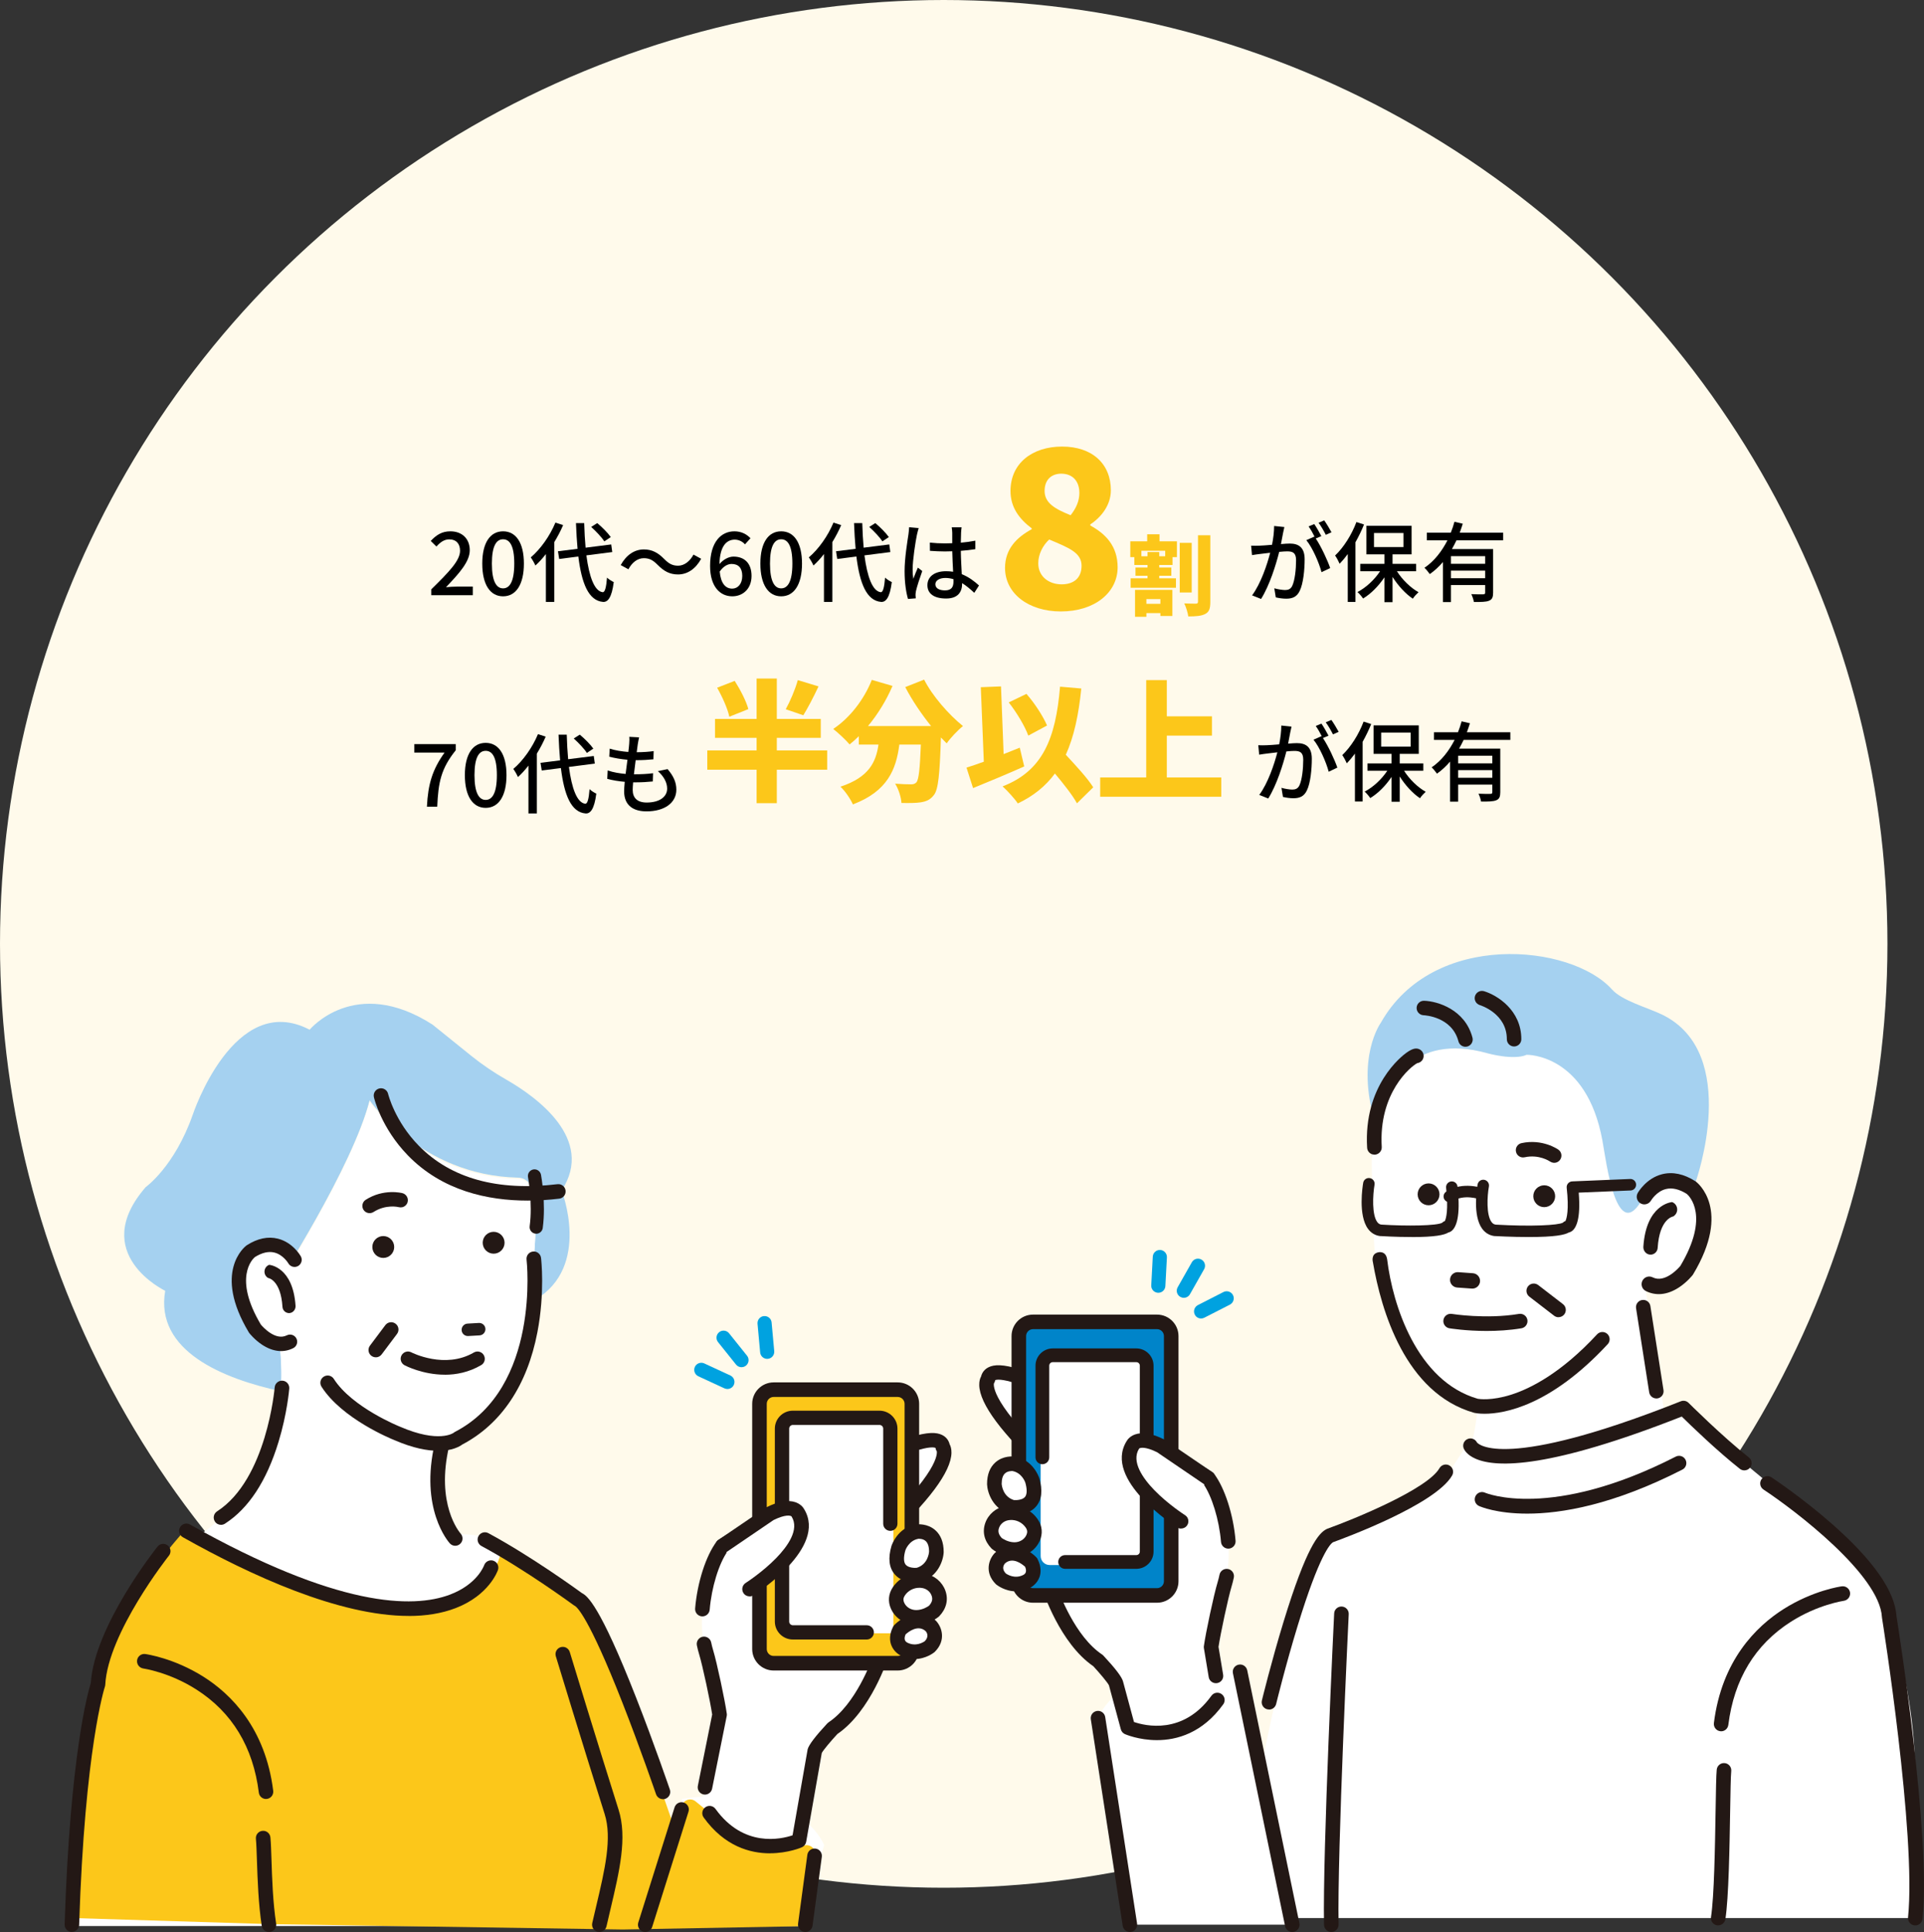 <?xml version="1.0" encoding="UTF-8"?><svg id="_レイヤー_2" xmlns="http://www.w3.org/2000/svg" width="440" height="441.76" viewBox="0 0 440 441.76"><rect x="0" y="0" width="440" height="441.76" fill="#333333" stroke="none"/><defs><style>.cls-1{fill:#fffaeb;}.cls-2{fill:#fff;}.cls-3{fill:#00a2e0;}.cls-4{fill:#a5d1f0;}.cls-5{fill:#fcc71a;}.cls-6{fill:#748cad;}.cls-7{fill:#251e1c;}.cls-8{fill:#0084c9;}.cls-9{fill:#231815;}</style></defs><g id="line"><g><circle class="cls-1" cx="215.82" cy="215.82" r="215.82"/><g><path class="cls-2" d="M438.01,404.79c-.3-13.05-2.72-23.98-5.3-32.07-2.9-9.08-8.4-17.12-15.74-23.2l-18.07-14.98c-9.94-9.28-13.92-12.59-13.92-12.59l-47.98,8.49c-.32,.06-.59-.21-.57-.54,.11-1.62-5.8,7.96-5.8,7.96l-26.51,13.26c-5.72,7.86-11.63,32.66-15.86,53.86l-4.68-22.71c-2.05-.3-3.97-.49-5.78-.6l-.85-5.09c.4-2.91,2.24-11.55,3.09-14.36,.24-.79,.43-1.62,.58-2.47,.15-.89,.26-1.81,.32-2.75,.45-7.3-1.92-15.39-4.65-19.02,0,0-49.28-31.34-50.37-22.61,0,0-3.86,3.86,14.8,20.91l.03,12.61-.82,13.91s3.82,12,11.18,16.91c0,0,3.82,4.09,4.09,5.18l.58,2.16c-3.62,2.87-4.68,5.8-4.68,5.8l7.29,47.23h37.11l-.31-1.51h142.81v-33.78Z"/><path class="cls-4" d="M37.78,295.14c-2.39,13.8,13.26,20.14,26.65,23.02,.07-2.91-.01-6.19-.34-9.82l-.93-14.42s17.47-27.08,21.37-42.33c0,0,11.65,17.15,33.85,17.68,5.09,.12,4.4,8.67,3.7,18.54,0,0,.62,3.88,.31,9.39,12.9-7.6,6.05-24.99,6.05-24.99,7.75-11.78-5.9-21.48-12.68-25.36-2.78-1.59-5.45-3.39-7.95-5.4-4.95-3.97-8.91-7.18-8.91-7.18-17.75-11.36-28.09,1.18-28.09,1.18-17.32-9.07-26.75,19.49-26.75,19.49-4.16,11.83-10.74,16.5-10.74,16.5-13.24,15.26,4.46,23.71,4.46,23.71Z"/><path class="cls-9" d="M304.46,441.76c-.91,0-1.65-.73-1.67-1.64-.33-16.76,2.29-70.66,2.32-71.2,.04-.92,.82-1.62,1.75-1.58,.92,.05,1.63,.83,1.58,1.75-.03,.54-2.64,54.32-2.32,70.97,.02,.92-.71,1.68-1.63,1.7-.01,0-.02,0-.03,0Z"/><path class="cls-9" d="M290.21,390.89c-.13,0-.26-.02-.4-.05-.9-.22-1.44-1.12-1.23-2.01,.02-.09,2.2-9.02,5-18.15,5.18-16.91,7.96-20.13,9.8-21.05,.06-.03,.12-.06,.18-.08,6.2-2.23,22.88-9.06,25.63-13.84,.46-.8,1.48-1.08,2.28-.62,.8,.46,1.08,1.48,.62,2.28-3.79,6.61-24.36,14.22-27.27,15.28-.58,.36-3.07,2.8-8.03,19-2.77,9.04-4.93,17.89-4.95,17.98-.19,.76-.87,1.27-1.62,1.27Z"/><path class="cls-9" d="M349.28,346.1c-7.04,0-10.74-1.61-11.05-1.75-.84-.38-1.21-1.37-.82-2.21,.38-.84,1.37-1.21,2.2-.83,.16,.07,15.05,6.36,43.62-8.25,.82-.42,1.83-.09,2.24,.73,.42,.82,.09,1.83-.73,2.24-15.85,8.1-27.7,10.07-35.48,10.07Z"/><path class="cls-9" d="M393.61,395.86c-.07,0-.14,0-.21-.01-.91-.11-1.56-.95-1.45-1.86,1.79-14.34,9.65-22.08,15.92-26.06,6.78-4.29,13.08-5.18,13.34-5.21,.91-.12,1.75,.52,1.88,1.43,.12,.91-.52,1.75-1.43,1.88-.11,.02-5.98,.88-12.12,4.8-8.18,5.22-12.98,13.15-14.29,23.58-.11,.84-.82,1.46-1.65,1.46Z"/><path class="cls-9" d="M438.01,440.25c-.06,0-.12,0-.17,0-.92-.1-1.58-.91-1.49-1.83,1.94-18.78-5.87-67.98-5.95-68.47,0-.06-.02-.12-.02-.18-.51-9.63-19.73-24.33-27.09-29.18-.77-.51-.98-1.54-.48-2.31,.51-.77,1.54-.98,2.31-.48,.28,.19,6.97,4.61,13.85,10.66,9.42,8.29,14.38,15.37,14.73,21.04,.48,3.01,7.93,50.26,5.96,69.26-.09,.86-.81,1.5-1.66,1.5Z"/><path class="cls-9" d="M392.94,440.25c-.08,0-.17,0-.26-.02-.91-.14-1.53-.99-1.39-1.9,.73-4.71,.91-16.03,1.05-24.3,.07-4.52,.13-8.08,.26-9.39,.09-.92,.91-1.59,1.82-1.5,.92,.09,1.59,.91,1.5,1.82-.12,1.17-.18,4.86-.25,9.12-.14,8.36-.33,19.82-1.09,24.75-.13,.82-.84,1.41-1.65,1.41Z"/><path class="cls-2" d="M336.95,328.5h0s1.47-7.25,.62-7.5c-4.45,.56-9.43-4.36-9.43-4.36-10.5-12.64-11.14-16.16-13.04-25.32-.93-4.49-1.14-12.59-1.14-12.59v-6.48s-1.69-17.59,3.58-22.85c0,0,4.83-13.6,22.71-8.55,0,0,5.92,1.65,8.89,.33,0,0,13.69-.33,17.33,19.63,.88,4.83,3.29,24.58,9.44,12.8,.35-.68,.88-1.9,.88-1.9,16.09-7.31,12.21,11.48,12.21,11.48-3.66,14.04-12.62,12.01-12.62,12.01l4.42,28.96s4.42,0-16.35,5.3c0,0-35.11,12.23-27.49-.96Z"/><path class="cls-4" d="M317.53,249.4s4.83-13.6,22.71-8.55c0,0,5.92,1.65,8.89,.33,0,0,13.69-.33,17.33,19.63,.88,4.83,3.29,24.58,9.44,12.8,.35-.68,.88-1.9,.88-1.9,5.72-2.6,8.91-1.9,10.66,.08,.13-.53,.25-1.07,.37-1.63,0,0,10.44-29.31-7.67-38.15-3.35-1.63-9.16-3.15-11.52-5.79-9.29-10.35-40.91-13.57-52.85,7.66,0,0-5.79,7.92-1.32,22.73,.56-2.97,1.51-5.64,3.08-7.21Z"/><path class="cls-6" d="M313.7,264.19c.07,1.86-.01-2.41,0,0h0Z"/><path class="cls-9" d="M379.85,295.89c-1.2,.09-2.37-.14-3.47-.69-.86-.43-1.21-1.48-.78-2.35,.43-.86,1.48-1.22,2.35-.78,2.79,1.39,5.86-2.05,6.33-2.61,6.8-11.4,2.04-15.99,1.47-16.47-1.74-1.09-3.34-1.46-4.76-1.11-2.18,.53-3.4,2.61-3.42,2.63-.48,.83-1.55,1.13-2.38,.65-.84-.48-1.13-1.53-.66-2.37,.08-.14,1.93-3.38,5.58-4.3,2.42-.61,4.98-.07,7.6,1.6,.04,.02,.07,.05,.11,.07,.34,.26,8.26,6.43-.61,21.21-.04,.06-.08,.12-.12,.18-.05,.06-1.24,1.57-3.04,2.77-1.41,.94-2.81,1.46-4.18,1.57Z"/><path class="cls-9" d="M329.2,273.09c0,1.38-1.12,2.5-2.5,2.5s-2.5-1.12-2.5-2.5,1.12-2.5,2.5-2.5,2.5,1.12,2.5,2.5Z"/><path class="cls-9" d="M355.65,273.52c0,1.38-1.12,2.5-2.5,2.5s-2.5-1.12-2.5-2.5,1.12-2.5,2.5-2.5,2.5,1.12,2.5,2.5Z"/><path class="cls-9" d="M377.58,286.87c-.09,0-.19,0-.28,0-.89-.08-1.54-.92-1.48-1.81,.64-9.63,6.34-10.18,6.58-10.2h0c1.31,.51,1.57,2.25,.47,3.13l-.17,.14c-.13,.02-3.19,.52-3.61,7.22-.05,.82-.71,1.47-1.51,1.53Z"/><path class="cls-9" d="M355.17,265.86c-.24-.04-.48-.13-.7-.28-.12-.08-2.53-1.68-5.81-.96-.89,.2-1.78-.37-1.97-1.27-.2-.89,.37-1.78,1.27-1.97,4.76-1.04,8.27,1.38,8.42,1.49,.75,.53,.93,1.56,.4,2.31-.37,.53-1,.78-1.6,.68Z"/><path class="cls-9" d="M378.79,319.76c-.81,0-1.52-.6-1.64-1.42l-3-19.22c-.13-.91,.5-1.75,1.41-1.87,.91-.13,1.75,.5,1.87,1.41l3,19.22c.13,.91-.5,1.75-1.41,1.87-.08,.01-.16,.02-.24,.02Z"/><path class="cls-9" d="M346.25,239.28h0c-.91,0-1.65-.75-1.65-1.66,.01-5.83-5.93-7.73-6.18-7.8-.87-.27-1.37-1.19-1.1-2.07,.27-.87,1.18-1.37,2.06-1.11,2.96,.89,8.55,4.32,8.53,10.99,0,.91-.74,1.65-1.66,1.65Z"/><path class="cls-9" d="M335.55,239.29s0,0,0,0c-.89,.23-1.79-.3-2.02-1.18-1.47-5.64-7.7-5.96-7.97-5.97-.91-.04-1.63-.8-1.59-1.72,.03-.91,.8-1.62,1.71-1.59,3.09,.1,9.37,2,11.06,8.44,.23,.88-.3,1.79-1.18,2.02Z"/><path class="cls-9" d="M317.24,288.05c1.24,10.23,6.74,27.77,20.72,31.79,.3,.05,3.11,.49,7.6-.93,4.43-1.4,11.45-4.93,19.68-13.81,.62-.67,1.67-.71,2.34-.09,.67,.62,.71,1.67,.09,2.34-13.1,14.13-23.67,15.91-28.16,15.91-1.38,0-2.19-.17-2.31-.2-.03,0-.06-.01-.09-.02-15.77-4.48-21.27-23.5-23.14-34.44,0,0-.54-1.87,1.21-2.25,0,0,1.79-.48,2.06,1.7Z"/><path class="cls-9" d="M336.59,294.64l-3.35-.24c-.97-.07-1.7-.91-1.63-1.88,.07-.97,.91-1.7,1.88-1.63l3.35,.24c.97,.07,1.7,.91,1.63,1.88-.07,.97-.91,1.7-1.88,1.63Z"/><path class="cls-9" d="M339.97,304.33c-4.73,0-8.28-.58-8.5-.61-.91-.15-1.52-1.01-1.37-1.92,.15-.91,1.01-1.52,1.92-1.37,.08,.01,7.79,1.26,15.36,0,.91-.15,1.77,.46,1.92,1.37,.15,.91-.46,1.77-1.37,1.92-2.77,.46-5.52,.61-7.96,.61Z"/><path class="cls-9" d="M398.91,336.21c-.36,0-.73-.12-1.03-.36-5.19-4.1-11.17-9.87-13.28-11.95-30.03,11.82-42.2,11.79-47.12,9.66-2.03-.88-2.62-2.05-2.75-2.38-.34-.86,.09-1.83,.94-2.16,.81-.32,1.72,.04,2.1,.81,.28,.35,6.17,6.63,46.61-9.42,.62-.25,1.32-.1,1.79,.37,.08,.08,7.63,7.61,13.77,12.46,.72,.57,.85,1.62,.28,2.34-.33,.42-.82,.63-1.31,.63Zm-61.08-6.26s0,0,0,0c0,0,0,0,0,0Zm0,0s0,0,0,0c0,0,0,0,0,0Z"/><path class="cls-9" d="M314.31,264.01c-.88,0-1.61-.68-1.66-1.57-.86-14.27,7.97-21,8.98-21.72,1.28-.91,2.12-1.16,2.91-.83,.85,.35,1.26,1.33,.91,2.18-.24,.57-.76,.94-1.33,1.02-1.51,.76-8.87,6.81-8.13,19.16,.06,.92-.65,1.71-1.57,1.77-.03,0-.07,0-.1,0Zm8.95-21.04h0Zm0,0s0,0,0,0t0,0Z"/><path class="cls-9" d="M322.8,282.85c-3.6,0-7.09-.22-7.12-.22-.03,0-.06,0-.09,0-1.1-.14-2.05-.71-2.74-1.65-2.3-3.12-1.23-9.78-1.1-10.53,.12-.72,.8-1.2,1.52-1.07,.72,.12,1.2,.8,1.07,1.52-.41,2.41-.61,6.85,.62,8.52,.26,.35,.54,.53,.92,.59,5.84,.37,12.77,.28,13.94-.43,.17-.19,.38-.32,.61-.39,.28-.6,.84-2.52,.28-7.6-.08-.72,.44-1.37,1.16-1.45,.72-.08,1.37,.44,1.45,1.16,.79,7.09-.37,9.49-1.48,10.25-.2,.13-.41,.23-.62,.27-.93,.57-2.98,1.04-8.43,1.04Zm9.33-2.41h0s0,0,0,0Zm-2.37-.78h0s0,0,0,0Zm.1-.1h0s0,0,0,0Z"/><path class="cls-9" d="M331.45,274.89c-.43,0-.85-.21-1.11-.6-.39-.61-.22-1.42,.39-1.82,3.81-2.46,8.35-.78,8.54-.71,.68,.26,1.02,1.02,.76,1.7-.26,.68-1.02,1.02-1.69,.76-.06-.02-3.52-1.27-6.18,.46-.22,.14-.47,.21-.71,.21Z"/><path class="cls-9" d="M349.64,282.85c-3.94,0-7.78-.22-7.81-.22-.03,0-.06,0-.09,0-1.13-.15-2.09-.73-2.78-1.67-2.24-3.06-1.18-9.41-1.05-10.13,.13-.71,.81-1.19,1.53-1.06,.71,.13,1.19,.81,1.06,1.53-.41,2.27-.61,6.48,.59,8.11,.26,.36,.56,.55,.96,.61,8.24,.47,14.33,.14,15.36-.45,.16-.18,.37-.31,.6-.38,.28-.6,.84-2.52,.28-7.6-.04-.36,.07-.73,.31-1,.24-.28,.58-.44,.94-.46l13.25-.55c.74-.03,1.34,.53,1.37,1.26,.03,.73-.53,1.34-1.26,1.37l-11.86,.49c.49,6.01-.58,8.14-1.62,8.84-.21,.14-.43,.23-.65,.28-.98,.56-3.19,1.03-9.11,1.03Zm7.67-3.2s0,0,0,0c0,0,0,0,0,0Z"/><path class="cls-9" d="M356.42,301.19c-.36,0-.71-.11-1.02-.35l-5.66-4.36c-.73-.56-.87-1.61-.31-2.34,.56-.73,1.61-.87,2.34-.31l5.66,4.36c.73,.56,.87,1.61,.31,2.34-.33,.43-.82,.65-1.32,.65Z"/><path class="cls-2" d="M215.6,331.18c-1.09-8.73-50.37,22.61-50.37,22.61-2.73,3.62-5.1,11.72-4.65,19.02,.06,.93,.16,1.85,.32,2.75,.15,.85,.34,1.67,.58,2.47,.86,2.81,2.69,11.45,3.09,14.36l-1.1,6.63-2.56,11.61s.04,.1,.06,.14c-1.57,.11-3.22,.29-4.96,.54l-2.24,6.51c-3.93-11.1-10.53-27.54-21.58-51.82l-15.38-11-6.07-3.47c-.41-.62-7.46-.87-7.46-.87l-1.82-1.79c-3.7-8.43-.35-18.39-.35-18.39,26.03-10.82,20.96-42.37,20.96-42.37,.7-9.87,1.39-18.41-3.7-18.54-22.2-.53-33.85-17.68-33.85-17.68-2.67,10.45-11.71,26.44-17.14,35.49-2.92-2.94-7.04-5.4-10.31-.63,0,0-7.76,10.25,7.01,21.9,1.53,16.76-4.68,28.44-4.68,28.44-1.9,4.63-12.03,13.27-16.71,15.88l-.07-2.62-9.18,9.84c-7.34,6.09-8.8,19.26-11.7,28.34-2.58,8.09-3.44,21.07-5.14,36.13l-.16,15.74H183.12l5.35-18.49s-.98-2.69-4.24-5.44l2.08-15.76c.27-1.09,4.09-5.18,4.09-5.18,7.36-4.91,11.18-16.91,11.18-16.91l-.82-13.91,.03-12.61c18.66-17.05,14.8-20.91,14.8-20.91Z"/><path class="cls-7" d="M106.91,302.65l2.6-.15c.79-.04,1.46,.56,1.5,1.34,.04,.79-.56,1.46-1.34,1.5l-2.6,.15c-.79,.04-1.46-.56-1.5-1.34-.04-.79,.56-1.46,1.34-1.5Z"/><path class="cls-9" d="M258.4,441.76c-.81,0-1.52-.59-1.65-1.41l-7.29-47.23c-.14-.91,.48-1.76,1.39-1.9,.92-.14,1.76,.48,1.9,1.39l7.29,47.23c.14,.91-.48,1.76-1.39,1.9-.09,.01-.17,.02-.26,.02Z"/><path class="cls-9" d="M295.52,441.76c-.77,0-1.47-.54-1.63-1.33l-11.93-57.83c-.19-.9,.39-1.78,1.3-1.97,.9-.19,1.78,.39,1.97,1.3l11.93,57.83c.19,.9-.39,1.78-1.3,1.97-.11,.02-.23,.03-.34,.03Z"/><path class="cls-9" d="M264.58,397.89c-4.19,0-7.26-1.35-7.33-1.38-.45-.21-.79-.6-.92-1.08l-2.72-10.06c-.29-.62-2.04-2.71-3.58-4.38-7.65-5.24-11.52-17.17-11.68-17.68-.06-.2-.09-.4-.08-.6l.82-13.86-.02-11.83c-9.94-9.16-15.03-15.99-15.13-20.3-.02-.92,.19-1.57,.42-1.98,.24-.96,.86-1.71,1.77-2.14,2.35-1.11,7.75-.88,28.82,10.78,11.42,6.32,22.14,13.13,22.25,13.2,.17,.11,.32,.24,.44,.4,2.46,3.26,4.44,9.42,4.92,15.32,.08,.92-.61,1.72-1.53,1.8-.92,.07-1.72-.61-1.8-1.53-.42-5.09-2.09-10.52-4.09-13.35-1.74-1.1-11.75-7.38-22.24-13.17-20.82-11.49-24.74-10.73-25.31-10.47-.04,.26-.14,.52-.29,.74-.09,.39-.65,4.82,14.56,18.72,.34,.32,.54,.76,.54,1.23l.03,12.61s0,.07,0,.1l-.8,13.59c.62,1.79,4.24,11.63,10.42,15.75,.11,.07,.21,.16,.29,.25,2.73,2.92,4.24,4.91,4.49,5.92l2.5,9.25c2.52,.87,11.21,3.02,17.71-6,.54-.75,1.58-.92,2.33-.38,.75,.54,.92,1.58,.38,2.33-4.76,6.61-10.63,8.2-15.17,8.2Zm-10.97-12.56s0,0,0,.01h0s0-.01,0-.01Zm-26.37-68.92s-.08,.09-.12,.13c.05-.05,.09-.1,.12-.13Z"/><path class="cls-9" d="M278.06,384.87c-.8,0-1.51-.58-1.64-1.39l-1.1-6.63c-.03-.17-.03-.34,0-.5,.4-2.92,2.26-11.7,3.15-14.62,.16-.53,.3-1.09,.42-1.67,.18-.9,1.06-1.48,1.97-1.3,.9,.18,1.49,1.06,1.3,1.97-.14,.68-.31,1.34-.5,1.98-.81,2.67-2.55,10.87-3,13.85l1.06,6.37c.15,.91-.46,1.77-1.37,1.92-.09,.02-.19,.02-.28,.02Z"/><g><rect class="cls-2" x="232.83" y="302.14" width="34.85" height="62.55" rx="11.47" ry="11.47" transform="translate(500.5 666.84) rotate(180)"/><path class="cls-8" d="M262.38,302.14h-24.25c-2.93,0-5.3,2.37-5.3,5.3v51.96c0,2.93,2.37,5.3,5.3,5.3h24.25c2.93,0,5.3-2.37,5.3-5.3v-51.96c0-2.93-2.37-5.3-5.3-5.3Zm-1.91,55.71h-20.43c-1.13,0-2.05-.92-2.05-2.05v-44.77c0-1.13,.92-2.05,2.05-2.05h20.43c1.13,0,2.05,.92,2.05,2.05v44.77c0,1.13-.92,2.05-2.05,2.05Z"/></g><path class="cls-9" d="M264.6,366.47h-28.36c-2.71,0-4.91-2.2-4.91-4.91v-56.06c0-2.71,2.2-4.91,4.91-4.91h28.36c2.71,0,4.91,2.2,4.91,4.91v56.06c0,2.71-2.2,4.91-4.91,4.91Zm-28.36-62.55c-.87,0-1.58,.71-1.58,1.58v56.06c0,.87,.71,1.58,1.58,1.58h28.36c.87,0,1.58-.71,1.58-1.58v-56.06c0-.87-.71-1.58-1.58-1.58h-28.36Z"/><path class="cls-9" d="M259.86,358.72h-16.28c-.87,0-1.57-.7-1.57-1.57s.7-1.57,1.57-1.57h16.28c.45,0,.81-.36,.81-.81v-42.5c0-.45-.36-.81-.81-.81h-19.1c-.45,0-.81,.36-.81,.81v20.96c0,.87-.7,1.57-1.57,1.57s-1.57-.7-1.57-1.57v-20.96c0-2.18,1.77-3.95,3.95-3.95h19.1c2.18,0,3.95,1.77,3.95,3.95v42.5c0,2.18-1.77,3.95-3.95,3.95Z"/><g><path class="cls-2" d="M231.75,334.71s-4.36-.55-4.36,4.64c0,0,.18,4.21,4.18,5.3,0,0,6.55,.85,4.49-6.18,0,0-1.03-3.21-4.3-3.76Z"/><path class="cls-9" d="M232.22,346.35c-.45,0-.76-.04-.86-.05-.08,0-.15-.03-.22-.05-4.09-1.12-5.33-4.96-5.41-6.84,0-.02,0-.05,0-.07,0-2.18,.65-3.85,1.92-4.97,1.79-1.58,4.07-1.35,4.32-1.32,.02,0,.05,0,.07,0,4.23,.71,5.56,4.72,5.62,4.89,.83,2.82,.58,4.99-.71,6.51-1.39,1.63-3.52,1.89-4.71,1.89Zm-.33-3.35c.56,.04,1.92-.01,2.51-.71,.49-.58,.52-1.76,.07-3.32-.08-.23-.86-2.23-2.93-2.61-.18,0-1.09-.03-1.7,.53-.51,.46-.77,1.27-.77,2.41,.03,.39,.31,2.94,2.83,3.71Z"/></g><g><path class="cls-2" d="M226.89,348.8c-.39,1.1-.41,2.58,1.04,4.1,0,0,1.64,1.37,3.95,1.43,1.85,.04,3.61-.97,4.37-2.66,.41-.92,.53-2.07-.29-3.29-1.13-1.67-3.1-2.62-5.11-2.47-.21,.02-.42,.04-.63,.08-1.52,.29-2.81,1.35-3.33,2.81Z"/><path class="cls-9" d="M232,355.99c-.05,0-.11,0-.16,0-2.81-.07-4.77-1.64-4.98-1.82-.05-.04-.09-.08-.13-.12-1.63-1.7-2.13-3.76-1.41-5.81h0c.7-1.99,2.46-3.49,4.58-3.9,.27-.05,.55-.09,.83-.11,2.62-.19,5.15,1.04,6.61,3.2,1.02,1.51,1.17,3.25,.43,4.9-.99,2.23-3.25,3.65-5.77,3.65Zm-2.94-4.34c.26,.19,1.4,.96,2.86,1,.03,0,.05,0,.08,0,1.19,0,2.28-.66,2.73-1.67,.27-.61,.23-1.12-.15-1.68-.8-1.18-2.17-1.85-3.6-1.74-.15,.01-.3,.03-.44,.06-.97,.19-1.76,.85-2.07,1.73-.2,.56-.3,1.32,.6,2.3Z"/></g><g><path class="cls-2" d="M235.81,357.26s-3.88-4-7.15-.97c0,0-2.18,2.3,.24,4.73,0,0,2.67,2.18,5.82,.61,0,0,2.67-1.21,1.09-4.36Z"/><path class="cls-9" d="M232.36,363.87c-2.57,0-4.41-1.47-4.52-1.56-.04-.04-.08-.07-.12-.11-2.62-2.62-1.6-5.65-.27-7.05,.03-.03,.05-.05,.08-.08,3.54-3.27,7.75-.76,9.48,1.03,.12,.12,.22,.26,.29,.42,.9,1.81,.73,3.21,.43,4.07-.58,1.64-1.97,2.39-2.28,2.54-1.1,.55-2.14,.75-3.09,.75Zm-2.35-4.1c.32,.23,2.03,1.33,3.96,.37,.02,0,.04-.02,.06-.03,.64-.33,.78-.96,.4-1.86-.68-.62-2.83-2.33-4.59-.78-.36,.42-.8,1.28,.17,2.3Z"/></g><path class="cls-2" d="M265.47,330.62c-5.3-2.65-6.41-.22-6.41-.22-4.64,7.51,11.05,17.45,11.05,17.45l6.19-9.87-10.82-7.36Z"/><path class="cls-9" d="M270.11,349.52c-.31,0-.61-.08-.89-.26-.7-.44-16.94-10.88-11.61-19.68,.3-.56,.95-1.23,1.97-1.59,1.69-.6,3.92-.22,6.64,1.14,.07,.03,.13,.07,.19,.11l10.82,7.36c.76,.52,.96,1.56,.44,2.32-.52,.76-1.56,.96-2.32,.44l-10.73-7.3c-2.69-1.33-3.88-1.06-4.11-.84,0,.02-.02,.03-.03,.05-1.82,2.95,.91,6.78,3.52,9.47,3.16,3.25,6.96,5.68,7,5.7,.78,.49,1.01,1.52,.51,2.3-.32,.5-.86,.77-1.41,.77Zm-9.53-18.42s0,0,0,0c0,0,0,0,0,0Zm0,0s0,0,0,0c0,0,0,0,0,0Zm0,0s0,0,0,0c0,0,0,0,0,0Zm0,0s0,0,0,0c0,0,0,0,0,0Z"/><path class="cls-9" d="M90.15,285.13c0,1.38-1.12,2.5-2.5,2.5s-2.5-1.12-2.5-2.5,1.12-2.5,2.5-2.5,2.5,1.12,2.5,2.5Z"/><path class="cls-9" d="M115.39,284.16c0,1.38-1.12,2.5-2.5,2.5s-2.5-1.12-2.5-2.5,1.12-2.5,2.5-2.5,2.5,1.12,2.5,2.5Z"/><path class="cls-9" d="M91.95,276.04c-.24,.05-.5,.05-.75-.02-.14-.04-2.95-.7-5.78,1.11-.77,.49-1.8,.27-2.29-.5-.49-.77-.27-1.8,.5-2.29,4.1-2.62,8.24-1.56,8.41-1.52,.88,.24,1.41,1.14,1.18,2.03-.17,.63-.67,1.07-1.27,1.2Z"/><path class="cls-9" d="M101.72,314.33c-5.02,0-8.95-2.03-9.2-2.16-.81-.43-1.13-1.44-.7-2.25,.43-.81,1.44-1.13,2.25-.7,.13,.07,7.68,3.9,14.29,.04,.8-.47,1.82-.2,2.28,.6,.46,.8,.2,1.82-.6,2.28-2.82,1.65-5.72,2.2-8.33,2.2Z"/><path class="cls-5" d="M42.01,350.17s-13.09,14.94-15.4,21.56-13.71,50.82-10.01,66.84l45.12,1.39,80.7,1.23,41.74-.77,2.25-16.28c.18-1.3-.95-2.41-2.25-2.21-3.03,.47-7.93,1.03-10.48,.32-2.83-.79-10.64-7.07-14.59-10.34-1.1-.91-2.78-.38-3.15,1.01l-1.51,5.64s-15.86-46.2-18.33-48.67-21.41-15.71-21.41-15.71c0,0-2.46,31.11-72.69-4Z"/><path class="cls-9" d="M184.16,441.76c-.07,0-.15,0-.22-.02-.91-.12-1.55-.96-1.43-1.88l2.12-15.74c.12-.91,.96-1.56,1.88-1.43,.91,.12,1.55,.96,1.43,1.88l-2.12,15.74c-.11,.84-.83,1.45-1.65,1.45Z"/><path class="cls-9" d="M147.56,441.76c-.17,0-.34-.03-.5-.08-.88-.28-1.37-1.21-1.09-2.09l8.3-26.34c.28-.88,1.22-1.37,2.09-1.09,.88,.28,1.37,1.21,1.09,2.09l-8.3,26.34c-.22,.71-.88,1.17-1.59,1.17Z"/><path class="cls-9" d="M176.09,423.77c-4.55,0-10.41-1.59-15.17-8.2-.54-.75-.37-1.79,.38-2.33,.75-.54,1.79-.37,2.33,.38,6.43,8.91,14.99,6.92,17.62,6.03l3.43-19.54s.02-.08,.02-.12c.25-1,1.76-2.99,4.49-5.92,.09-.09,.19-.18,.29-.25,6.18-4.12,9.81-13.96,10.42-15.75l-.8-13.59s0-.07,0-.1l.03-12.61c0-.47,.2-.91,.54-1.23,15.12-13.82,14.66-18.27,14.56-18.72-.16-.22-.26-.48-.29-.75-.57-.26-4.46-1.04-25.31,10.47-10.5,5.79-20.5,12.07-22.24,13.17-2,2.83-3.67,8.26-4.09,13.35-.08,.92-.88,1.6-1.8,1.53-.92-.08-1.6-.88-1.53-1.8,.48-5.9,2.46-12.06,4.92-15.32,.12-.16,.27-.3,.44-.4,.11-.07,10.83-6.88,22.25-13.2,21.06-11.66,26.47-11.89,28.82-10.78,.91,.43,1.53,1.18,1.77,2.14,.23,.42,.44,1.06,.42,1.99-.1,4.31-5.19,11.14-15.13,20.3l-.02,11.83,.82,13.86c.01,.2-.01,.41-.08,.6-.16,.51-4.03,12.45-11.68,17.68-1.51,1.63-3.24,3.69-3.57,4.34l-3.57,20.32c-.1,.54-.45,1-.95,1.23-.06,.03-3.14,1.38-7.33,1.38Zm38.33-91.72s0,0,0,0c0,0,0,0,0,0Zm0,0s0,0,0,0c0,0,0,0,0,0Zm0,0s0,0,0,0c0,0,0,0,0,0Zm0,0s0,0,0,0c0,0,0,0,0,0Z"/><path class="cls-9" d="M161.23,410.34c-.11,0-.22-.01-.33-.03-.9-.18-1.49-1.06-1.31-1.96l3.28-16.32c-.45-3.01-2.19-11.17-3-13.83-.19-.63-.36-1.3-.5-1.98-.18-.9,.4-1.78,1.3-1.97,.9-.18,1.78,.4,1.97,1.3,.12,.58,.26,1.14,.42,1.67,.89,2.91,2.75,11.7,3.15,14.62,.03,.19,.02,.37-.02,.56l-3.34,16.6c-.16,.79-.86,1.34-1.63,1.34Z"/><g><rect class="cls-2" x="174.61" y="317.75" width="34.85" height="62.55" rx="10.6" ry="10.6" transform="translate(384.07 698.05) rotate(180)"/><path class="cls-5" d="M206.21,317.75h-28.36c-1.79,0-3.25,1.45-3.25,3.25v56.06c0,1.79,1.45,3.25,3.25,3.25h28.36c1.79,0,3.25-1.45,3.25-3.25v-56.06c0-1.79-1.45-3.25-3.25-3.25Zm-1.91,55.71h-24.54v-48.87h24.54v48.87Z"/></g><path class="cls-9" d="M205.29,381.97h-28.36c-2.71,0-4.91-2.2-4.91-4.91v-56.06c0-2.71,2.2-4.91,4.91-4.91h28.36c2.71,0,4.91,2.2,4.91,4.91v56.06c0,2.71-2.2,4.91-4.91,4.91Zm-28.36-62.55c-.87,0-1.58,.71-1.58,1.58v56.06c0,.87,.71,1.58,1.58,1.58h28.36c.87,0,1.58-.71,1.58-1.58v-56.06c0-.87-.71-1.58-1.58-1.58h-28.36Z"/><path class="cls-9" d="M198.21,374.88h-16.9c-2.26,0-4.11-1.84-4.11-4.1v-44.12c0-2.26,1.84-4.1,4.11-4.1h19.82c2.26,0,4.11,1.84,4.11,4.1v21.75c0,.9-.73,1.63-1.63,1.63s-1.63-.73-1.63-1.63v-21.75c0-.46-.38-.84-.84-.84h-19.82c-.46,0-.84,.38-.84,.84v44.12c0,.46,.38,.84,.84,.84h16.9c.9,0,1.63,.73,1.63,1.63s-.73,1.63-1.63,1.63Z"/><g><path class="cls-2" d="M209.78,350.21s4.36-.55,4.36,4.64c0,0-.18,4.21-4.18,5.3,0,0-6.55,.85-4.49-6.18,0,0,1.03-3.21,4.3-3.76Z"/><path class="cls-9" d="M209.31,361.85c-1.19,0-3.32-.26-4.71-1.89-1.3-1.52-1.54-3.69-.73-6.47,.07-.21,1.4-4.23,5.63-4.93,.02,0,.04,0,.07,0,.25-.03,2.53-.26,4.32,1.32,1.27,1.12,1.92,2.8,1.92,4.97,0,.02,0,.05,0,.07-.08,1.88-1.32,5.72-5.41,6.84-.07,.02-.15,.04-.22,.05-.1,.01-.42,.05-.86,.05Zm.68-9.99c-2.16,.4-2.93,2.59-2.93,2.61-.45,1.53-.43,2.73,.07,3.31,.59,.7,1.95,.76,2.51,.71,2.5-.76,2.8-3.28,2.83-3.71,0-1.14-.27-1.95-.77-2.41-.62-.56-1.53-.53-1.7-.52Z"/></g><g><path class="cls-2" d="M214.64,364.3c.39,1.1,.41,2.58-1.04,4.1,0,0-1.64,1.37-3.95,1.43-1.85,.04-3.61-.97-4.37-2.66-.41-.92-.53-2.07,.29-3.29,1.13-1.67,3.1-2.62,5.11-2.47,.21,.02,.42,.04,.63,.08,1.52,.29,2.81,1.35,3.33,2.81Z"/><path class="cls-9" d="M209.52,371.49c-2.52,0-4.78-1.42-5.77-3.65-.74-1.65-.58-3.4,.43-4.91,1.46-2.17,3.99-3.4,6.61-3.2,.28,.02,.55,.06,.83,.11,2.12,.41,3.88,1.9,4.59,3.9,.72,2.04,.22,4.11-1.41,5.81-.04,.04-.08,.08-.13,.12-.21,.18-2.17,1.75-4.98,1.82-.05,0-.11,0-.16,0Zm4.07-3.1h0Zm-3.34-5.34c-1.32,0-2.57,.65-3.31,1.75-.38,.56-.43,1.07-.15,1.68,.45,1.01,1.54,1.67,2.73,1.67,.03,0,.05,0,.08,0,1.45-.03,2.59-.8,2.86-1,.9-.98,.79-1.74,.59-2.3h0c-.31-.88-1.1-1.54-2.07-1.73-.14-.03-.29-.05-.44-.06-.1,0-.2-.01-.29-.01Z"/></g><g><path class="cls-2" d="M205.71,372.76s3.88-4,7.15-.97c0,0,2.18,2.3-.24,4.73,0,0-2.67,2.18-5.82,.61,0,0-2.67-1.21-1.09-4.36Z"/><path class="cls-9" d="M209.16,379.36c-.95,0-2-.2-3.09-.75-.3-.15-1.7-.9-2.28-2.54-.3-.86-.48-2.26,.43-4.07,.08-.15,.18-.29,.29-.42,1.73-1.79,5.95-4.31,9.48-1.03,.03,.02,.05,.05,.08,.08,1.33,1.4,2.35,4.43-.27,7.05-.04,.04-.08,.08-.12,.11-.1,.09-1.95,1.56-4.52,1.56Zm-2.07-5.62c-.38,.9-.24,1.53,.43,1.87,1.95,.97,3.64-.11,3.99-.36,1.03-1.1,.44-1.99,.17-2.29-1.75-1.56-3.92,.15-4.6,.77Z"/></g><path class="cls-2" d="M182.46,345.9s-1.1-2.43-6.41,.22l-10.82,7.36,6.19,9.87s15.68-9.94,11.05-17.45Z"/><path class="cls-9" d="M171.42,365.02c-.55,0-1.09-.27-1.41-.77-.49-.78-.26-1.81,.51-2.3,.04-.02,3.83-2.45,7-5.7,2.61-2.69,5.35-6.51,3.52-9.47,0-.02-.02-.03-.03-.05-.24-.22-1.42-.49-4.11,.84l-10.73,7.3c-.76,.52-1.8,.32-2.32-.44-.52-.76-.32-1.8,.44-2.32l10.82-7.36c.06-.04,.13-.08,.19-.11,2.71-1.36,4.94-1.74,6.64-1.14,1.02,.36,1.68,1.04,1.97,1.59,5.33,8.8-10.91,19.24-11.61,19.68-.28,.18-.59,.26-.89,.26Zm9.53-18.42s0,0,0,0c0,0,0,0,0,0Zm0,0s0,0,0,0c0,0,0,0,0,0Zm0,0s0,0,0,0c0,0,0,0,0,0Zm0,0s0,0,0,0c0,0,0,0,0,0Z"/><path class="cls-9" d="M137.07,441.76c-.12,0-.25-.01-.37-.04-.9-.2-1.46-1.1-1.26-2,.3-1.32,.61-2.61,.91-3.89,1.97-8.33,3.67-15.52,1.93-21.03-5.01-15.86-11.11-35.89-11.17-36.09-.27-.88,.23-1.81,1.11-2.08,.88-.27,1.81,.23,2.08,1.11,.06,.2,6.15,20.21,11.16,36.05,2.02,6.39,.22,13.99-1.86,22.8-.3,1.27-.6,2.55-.9,3.86-.18,.77-.86,1.3-1.62,1.3Z"/><path class="cls-9" d="M151.61,411.39c-.69,0-1.34-.44-1.58-1.13-.04-.1-3.57-10.44-7.7-20.96-7.75-19.75-10.43-21.89-10.89-22.12-.09-.04-.17-.09-.24-.15-.11-.08-11.06-8.13-21.1-13.53-.81-.44-1.11-1.45-.68-2.26,.44-.81,1.45-1.11,2.26-.68,9.69,5.22,20.18,12.82,21.39,13.7,1.23,.64,4.06,2.65,12.37,23.83,4.16,10.59,7.71,20.99,7.75,21.1,.3,.87-.17,1.82-1.04,2.12-.18,.06-.36,.09-.54,.09Z"/><path class="cls-9" d="M93.46,369.49c-15.89,0-36.09-9.24-51.65-18-.8-.45-1.09-1.47-.64-2.27,.45-.8,1.47-1.09,2.27-.64,33.81,19.02,50.98,19.22,59.43,16.05,6.24-2.35,7.78-6.55,7.85-6.73,.3-.86,1.25-1.33,2.12-1.03,.87,.3,1.33,1.23,1.04,2.1-.08,.23-2,5.76-9.65,8.72-3.24,1.25-6.88,1.81-10.77,1.81Z"/><path class="cls-9" d="M60.84,411.35c-.83,0-1.55-.62-1.65-1.46-1.3-10.43-6.11-18.36-14.29-23.58-6.17-3.94-12.06-4.79-12.12-4.8-.91-.13-1.55-.97-1.43-1.88,.12-.91,.96-1.55,1.87-1.43,.27,.04,6.57,.93,13.34,5.21,6.27,3.97,14.13,11.72,15.92,26.06,.11,.91-.53,1.75-1.45,1.86-.07,0-.14,.01-.21,.01Z"/><path class="cls-9" d="M16.44,441.76s-.04,0-.05,0c-.92-.03-1.64-.8-1.61-1.72,1.24-38.69,5.35-53.19,5.98-55.18,.83-12.96,14.67-30.47,15.26-31.22,.57-.72,1.62-.84,2.34-.27,.72,.57,.84,1.62,.27,2.34-.14,.17-13.93,17.63-14.56,29.53,0,.15-.04,.3-.09,.45-.04,.13-4.59,14.08-5.88,54.44-.03,.9-.77,1.61-1.67,1.61Z"/><path class="cls-9" d="M61.51,441.76c-.81,0-1.52-.59-1.65-1.41-.77-5-.96-10.7-1.1-14.86-.07-2.09-.13-3.89-.24-5.04-.09-.92,.58-1.73,1.5-1.82,.92-.09,1.73,.58,1.82,1.5,.12,1.26,.18,3.11,.25,5.25,.13,4.08,.32,9.66,1.06,14.46,.14,.91-.48,1.76-1.39,1.9-.09,.01-.17,.02-.26,.02Z"/><path class="cls-9" d="M63.8,308.91c1.12,.09,2.22-.13,3.26-.65,.81-.41,1.14-1.39,.73-2.2-.4-.81-1.39-1.14-2.2-.73-2.61,1.31-5.49-1.93-5.93-2.45-6.37-10.69-1.91-14.98-1.38-15.44,1.63-1.02,3.13-1.37,4.46-1.04,2.04,.5,3.19,2.45,3.2,2.47,.45,.78,1.45,1.05,2.23,.61,.78-.45,1.06-1.44,.62-2.22-.07-.13-1.81-3.17-5.23-4.03-2.27-.57-4.67-.07-7.12,1.5-.03,.02-.07,.05-.1,.07-.32,.24-7.74,6.03,.57,19.87,.04,.06,.07,.11,.12,.17,.05,.06,1.16,1.47,2.85,2.6,1.32,.88,2.64,1.37,3.92,1.47Z"/><path class="cls-9" d="M65.97,300.24c.08,0,.17,0,.26,0,.82-.08,1.41-.84,1.36-1.66-.59-8.85-5.82-9.35-6.04-9.37h0c-1.2,.47-1.44,2.07-.43,2.87l.16,.12c.12,.02,2.93,.48,3.32,6.63,.05,.76,.65,1.35,1.38,1.41Z"/><path class="cls-9" d="M50.54,348.66c-.55,0-1.09-.27-1.4-.77-.5-.77-.27-1.81,.5-2.31,11.37-7.31,13.16-28.14,13.18-28.35,.07-.92,.88-1.6,1.8-1.53,.92,.07,1.6,.88,1.53,1.8-.02,.23-.47,5.7-2.46,12.22-2.72,8.92-6.84,15.2-12.24,18.67-.28,.18-.59,.27-.9,.27Z"/><path class="cls-9" d="M100.21,331.73c-2.44,0-5.73-.58-10.04-2.45-.76-.3-11.96-4.88-16.64-12.2-.5-.78-.27-1.81,.51-2.3,.78-.5,1.81-.27,2.3,.51,4.17,6.52,14.98,10.87,15.09,10.91,.02,0,.03,.01,.05,.02,8.89,3.85,12.21,1.43,12.24,1.41,.1-.09,.22-.17,.34-.23,19.59-10.17,16.4-39.09,16.36-39.38-.11-.92,.54-1.74,1.46-1.85,.91-.11,1.74,.54,1.85,1.46,.04,.32,.91,7.92-.83,16.98-2.32,12.12-8.26,20.99-17.17,25.68-.59,.44-2.31,1.46-5.52,1.46Z"/><path class="cls-9" d="M104.11,353.45c-.45,0-.9-.18-1.23-.54-.29-.32-7.01-7.9-3.4-23.12,.21-.9,1.11-1.45,2.01-1.24,.9,.21,1.45,1.11,1.24,2.01-3.17,13.4,2.39,19.85,2.62,20.11,.61,.69,.56,1.74-.13,2.35-.32,.29-.72,.43-1.12,.43Z"/><path class="cls-9" d="M120.67,274.52c-9.07,0-19.53-2.22-27.41-10.35-6.07-6.26-7.69-13.01-7.75-13.29-.21-.9,.35-1.79,1.25-2,.9-.21,1.79,.35,2,1.25,.02,.08,1.53,6.26,7.01,11.84,7.34,7.48,18.01,10.44,31.72,8.8,.92-.11,1.74,.54,1.85,1.46,.11,.92-.54,1.75-1.46,1.85-2.24,.27-4.67,.44-7.21,.44Z"/><path class="cls-9" d="M122.62,282.09c-.07,0-.13,0-.2-.01-.82-.11-1.4-.87-1.29-1.69,.71-5.27-.37-11.17-.38-11.23-.15-.82,.39-1.6,1.21-1.76,.82-.15,1.6,.39,1.76,1.21,.05,.26,1.17,6.44,.4,12.18-.1,.76-.75,1.31-1.49,1.31Z"/><path class="cls-9" d="M85.94,310.35c-.35,0-.7-.11-1-.33-.74-.55-.89-1.6-.33-2.34l3.51-4.68c.55-.74,1.6-.89,2.34-.33,.74,.55,.89,1.6,.33,2.34l-3.51,4.68c-.33,.44-.83,.67-1.34,.67Z"/><g><path class="cls-3" d="M169.58,312.62c-.47,0-.94-.21-1.26-.61l-4.11-5.13c-.56-.7-.44-1.71,.25-2.27,.7-.56,1.72-.44,2.27,.25l4.11,5.13c.56,.7,.44,1.71-.25,2.27-.3,.24-.65,.35-1.01,.35Z"/><path class="cls-3" d="M175.45,310.71c-.83,0-1.53-.63-1.61-1.47l-.6-6.55c-.08-.89,.57-1.68,1.46-1.76,.89-.08,1.68,.57,1.76,1.46l.6,6.55c.08,.89-.57,1.68-1.46,1.76-.05,0-.1,0-.15,0Z"/><path class="cls-3" d="M166.35,317.6c-.23,0-.46-.05-.68-.15l-5.97-2.76c-.81-.38-1.16-1.34-.79-2.15,.38-.81,1.34-1.16,2.15-.79l5.97,2.76c.81,.38,1.16,1.34,.79,2.15-.27,.59-.86,.94-1.47,.94Z"/></g><g><path class="cls-3" d="M270.72,296.75c-.27,0-.54-.07-.79-.21-.78-.44-1.05-1.43-.61-2.2l3.24-5.72c.44-.78,1.43-1.05,2.2-.61,.78,.44,1.05,1.43,.61,2.2l-3.24,5.72c-.3,.53-.85,.82-1.41,.82Z"/><path class="cls-3" d="M274.68,301.48c-.59,0-1.16-.32-1.44-.88-.41-.79-.09-1.77,.7-2.18l5.85-2.99c.79-.41,1.77-.09,2.18,.7,.41,.79,.09,1.77-.7,2.18l-5.85,2.99c-.24,.12-.49,.18-.73,.18Z"/><path class="cls-3" d="M264.9,295.6s-.06,0-.09,0c-.89-.05-1.58-.81-1.53-1.7l.35-6.56c.05-.89,.8-1.57,1.7-1.53,.89,.05,1.58,.81,1.53,1.7l-.35,6.56c-.05,.86-.76,1.53-1.61,1.53Z"/></g></g></g><g><g><path d="M98.63,134.75c4.1-4.02,6.58-6.58,6.58-8.82,0-1.56-.84-2.6-2.5-2.6-1.16,0-2.12,.74-2.9,1.64l-1.3-1.28c1.26-1.36,2.56-2.2,4.48-2.2,2.7,0,4.44,1.72,4.44,4.32s-2.38,5.26-5.44,8.46c.74-.08,1.68-.14,2.4-.14h3.74v1.96h-9.5v-1.34Z"/><path d="M110.29,128.87c0-4.82,1.84-7.38,4.76-7.38s4.76,2.58,4.76,7.38-1.82,7.48-4.76,7.48-4.76-2.66-4.76-7.48Zm7.32,0c0-4.12-1.06-5.56-2.56-5.56s-2.56,1.44-2.56,5.56,1.06,5.66,2.56,5.66,2.56-1.54,2.56-5.66Z"/><path d="M128.78,120.07c-.56,1.32-1.26,2.64-2.02,3.88v13.68h-1.92v-10.94c-.76,.98-1.56,1.86-2.4,2.62-.18-.46-.74-1.44-1.06-1.86,2.22-1.88,4.36-4.88,5.64-7.96l1.76,.58Zm5.32,6.92c.64,4.9,1.84,8.2,3.74,8.42,.5,.02,.8-1.08,.98-3.34,.36,.38,1.18,.88,1.54,1.02-.46,3.62-1.38,4.6-2.44,4.54-3.34-.28-4.9-4.24-5.66-10.38l-4.38,.56-.28-1.76,4.48-.56c-.16-1.82-.28-3.78-.36-5.88h1.88c.06,2,.16,3.9,.32,5.62l5.86-.74,.24,1.74-5.92,.76Zm4.1-3.2c-.58-.92-1.88-2.3-3-3.3l1.38-.88c1.14,.94,2.46,2.28,3.1,3.2l-1.48,.98Z"/><path d="M147.23,127.63c-1.46,0-2.72,1.02-3.52,2.54l-1.76-.96c1.3-2.36,3.18-3.58,5.3-3.58,1.86,0,3.22,.74,4.62,2.16,.98,.98,1.78,1.56,3.2,1.56s2.72-1.02,3.52-2.54l1.76,.96c-1.3,2.36-3.18,3.58-5.3,3.58-1.86,0-3.22-.74-4.62-2.16-.98-.98-1.78-1.56-3.2-1.56Z"/><path d="M162.39,129.41c0-5.64,2.64-7.92,5.56-7.92,1.64,0,2.84,.7,3.68,1.58l-1.26,1.4c-.54-.64-1.44-1.08-2.32-1.08-1.86,0-3.42,1.4-3.52,5.6,.86-1.06,2.14-1.72,3.2-1.72,2.46,0,4.14,1.46,4.14,4.42s-2,4.66-4.4,4.66c-2.8,0-5.08-2.22-5.08-6.94Zm2.2,1.28c.24,2.66,1.3,3.9,2.86,3.9,1.28,0,2.3-1.08,2.3-2.9s-.88-2.74-2.44-2.74c-.82,0-1.84,.46-2.72,1.74Z"/><path d="M173.89,128.87c0-4.82,1.84-7.38,4.76-7.38s4.76,2.58,4.76,7.38-1.82,7.48-4.76,7.48-4.76-2.66-4.76-7.48Zm7.32,0c0-4.12-1.06-5.56-2.56-5.56s-2.56,1.44-2.56,5.56,1.06,5.66,2.56,5.66,2.56-1.54,2.56-5.66Z"/><path d="M192.37,120.07c-.56,1.32-1.26,2.64-2.02,3.88v13.68h-1.92v-10.94c-.76,.98-1.56,1.86-2.4,2.62-.18-.46-.74-1.44-1.06-1.86,2.22-1.88,4.36-4.88,5.64-7.96l1.76,.58Zm5.32,6.92c.64,4.9,1.84,8.2,3.74,8.42,.5,.02,.8-1.08,.98-3.34,.36,.38,1.18,.88,1.54,1.02-.46,3.62-1.38,4.6-2.44,4.54-3.34-.28-4.9-4.24-5.66-10.38l-4.38,.56-.28-1.76,4.48-.56c-.16-1.82-.28-3.78-.36-5.88h1.88c.06,2,.16,3.9,.32,5.62l5.86-.74,.24,1.74-5.92,.76Zm4.1-3.2c-.58-.92-1.88-2.3-3-3.3l1.38-.88c1.14,.94,2.46,2.28,3.1,3.2l-1.48,.98Z"/><path d="M209.69,122.29c-.34,1.62-.98,5.78-.98,7.92,0,.72,.04,1.4,.16,2.14,.28-.82,.72-1.82,1.04-2.56l1,.78c-.54,1.52-1.22,3.56-1.44,4.58-.06,.28-.1,.68-.1,.92,.02,.2,.04,.5,.06,.74l-1.78,.14c-.42-1.42-.78-3.64-.78-6.36,0-2.96,.64-6.78,.88-8.38,.06-.5,.14-1.14,.16-1.66l2.18,.2c-.12,.36-.32,1.18-.4,1.54Zm10.1-.48c-.02,.5-.04,1.36-.06,2.28,1.18-.1,2.3-.26,3.32-.46v1.94c-1.04,.16-2.16,.3-3.32,.38,.02,2,.16,3.8,.22,5.34,1.66,.66,2.94,1.68,3.94,2.58l-1.08,1.68c-.94-.88-1.86-1.64-2.78-2.22v.1c0,1.84-.88,3.42-3.66,3.42s-4.28-1.12-4.28-3.04,1.58-3.2,4.26-3.2c.56,0,1.1,.04,1.62,.12-.08-1.4-.16-3.12-.2-4.68-.56,.02-1.12,.04-1.68,.04-1.16,0-2.26-.06-3.42-.14l-.02-1.88c1.14,.12,2.26,.18,3.46,.18,.56,0,1.1-.02,1.66-.04v-2.36c0-.34-.06-.9-.12-1.28h2.26c-.06,.4-.1,.84-.12,1.24Zm-3.68,13.18c1.48,0,1.94-.76,1.94-2.02v-.54c-.6-.18-1.22-.28-1.86-.28-1.34,0-2.28,.58-2.28,1.44,0,.94,.92,1.4,2.2,1.4Z"/></g><g><path d="M293.42,121.89c-.12,.62-.3,1.58-.48,2.52,.82-.08,1.56-.12,2.02-.12,1.92,0,3.4,.78,3.4,3.58,0,2.36-.3,5.58-1.14,7.26-.66,1.38-1.7,1.76-3.08,1.76-.78,0-1.72-.14-2.38-.3l-.34-2.08c.82,.24,1.9,.4,2.46,.4,.7,0,1.26-.18,1.64-.94,.6-1.26,.88-3.8,.88-5.88,0-1.72-.78-2.02-2.04-2.02-.42,0-1.08,.04-1.82,.12-.74,2.94-2.16,7.56-4.14,10.76l-2.06-.82c2-2.7,3.44-7.02,4.14-9.74-.9,.1-1.72,.2-2.18,.26-.5,.06-1.44,.18-1.98,.28l-.2-2.16c.66,.04,1.26,.02,1.94,0,.64-.02,1.72-.1,2.84-.2,.3-1.48,.48-3,.48-4.3l2.34,.24c-.1,.42-.2,.94-.3,1.38Zm8.76,.7l-1.28,.54c1.22,1.8,2.72,5.04,3.3,6.76l-1.98,.94c-.56-2.14-2.08-5.64-3.48-7.32l1.86-.82s.06,.08,.08,.12c-.38-.78-.94-1.78-1.42-2.44l1.3-.54c.5,.72,1.22,1.98,1.62,2.76Zm2.32-.88l-1.3,.58c-.44-.86-1.08-2-1.66-2.76l1.3-.54c.52,.74,1.28,2,1.66,2.72Z"/><path d="M311.94,119.93c-.56,1.38-1.22,2.74-1.96,4.06v13.64h-1.76v-10.94c-.6,.82-1.24,1.58-1.86,2.22-.18-.44-.7-1.44-1.04-1.88,1.94-1.84,3.78-4.72,4.88-7.66l1.74,.56Zm7.52,10.68c1.22,1.94,3.12,3.78,4.94,4.8-.4,.36-1.02,1.02-1.3,1.48-1.68-1.12-3.38-2.98-4.64-4.98v5.78h-1.86v-5.68c-1.34,2-3.1,3.78-4.88,4.84-.3-.46-.86-1.12-1.28-1.48,1.92-.98,3.88-2.8,5.18-4.76h-4.54v-1.68h5.52v-2.18h-4.12v-6.52h10.34v6.52h-4.36v2.18h5.4v1.68h-4.4Zm-5.24-5.52h6.74v-3.22h-6.74v3.22Z"/><path d="M333.08,123.55c-.32,.68-.68,1.36-1.04,2h9.42v9.96c0,1-.2,1.56-.92,1.84-.7,.3-1.82,.3-3.48,.3-.06-.5-.34-1.3-.58-1.8,1.18,.06,2.38,.06,2.72,.04,.34,0,.44-.1,.44-.4v-1.72h-7.82v3.9h-1.84v-9.16c-.88,1.04-1.88,1.98-3,2.76-.28-.4-.84-1.1-1.22-1.44,2.26-1.52,4-3.82,5.26-6.28h-4.72v-1.74h5.48c.34-.84,.62-1.68,.84-2.5l1.9,.44c-.22,.68-.44,1.38-.7,2.06h9.94v1.74h-10.68Zm6.56,3.62h-7.82v1.74h7.82v-1.74Zm0,5.04v-1.74h-7.82v1.74h7.82Z"/></g><g><path class="cls-5" d="M229.84,129.86c0-4.35,2.7-7,6.1-8.85v-.2c-2.85-2.15-4.85-4.8-4.85-8.55,0-6.3,4.95-10.15,11.8-10.15s11.15,3.9,11.15,10c0,3.4-2.2,6.15-4.7,7.8v.25c3.5,1.9,6.25,4.7,6.25,9.55,0,5.75-5.2,10.1-13,10.1-7.3,0-12.75-4.05-12.75-9.95Zm17.5-.5c0-3-2.9-4.1-7.4-6-1.45,1.35-2.5,3.35-2.5,5.45,0,3.05,2.45,4.8,5.35,4.8,2.6,0,4.55-1.3,4.55-4.25Zm-.5-16.65c0-2.7-1.55-4.4-4.15-4.4-2.05,0-3.8,1.2-3.8,3.95s2.35,4.1,5.95,5.55c1.3-1.65,2-3.3,2-5.1Z"/><path class="cls-5" d="M265.17,123.77h3.98v3.62h-1v1.8h-3.04v.58h2.76v1.88h-2.76v.58h3.82v2.16h-10.36v-2.16h3.86v-.58h-2.76v-1.88h2.76v-.58h-3.02v-1.8h-.92v-3.62h3.86v-1.6h2.82v1.6Zm-5.6,11.1h8.54v5.98h-2.74v-.66h-3.2v.84h-2.6v-6.16Zm6.9-8.94h-5.44v1.26h1.4v-.96h2.68v.96h1.36v-1.26Zm-4.3,11.06v1.08h3.2v-1.08h-3.2Zm10.36-1.52h-2.74v-11.34h2.74v11.34Zm4.26-13.08v15.2c0,1.54-.26,2.32-1.14,2.78-.88,.48-2.18,.58-3.9,.58-.1-.82-.52-2.16-.92-2.98,1.1,.06,2.26,.06,2.66,.06,.34,0,.48-.12,.48-.46v-15.18h2.82Z"/></g></g><g><g><path d="M101.67,172.08h-6.92v-1.94h9.48v1.4c-3.38,4.22-4,7.34-4.24,12.92h-2.36c.26-5.2,1.26-8.5,4.04-12.38Z"/><path d="M106.31,177.24c0-4.82,1.84-7.38,4.76-7.38s4.76,2.58,4.76,7.38-1.82,7.48-4.76,7.48-4.76-2.66-4.76-7.48Zm7.32,0c0-4.12-1.06-5.56-2.56-5.56s-2.56,1.44-2.56,5.56,1.06,5.66,2.56,5.66,2.56-1.54,2.56-5.66Z"/><path d="M124.79,168.44c-.56,1.32-1.26,2.64-2.02,3.88v13.68h-1.92v-10.94c-.76,.98-1.56,1.86-2.4,2.62-.18-.46-.74-1.44-1.06-1.86,2.22-1.88,4.36-4.88,5.64-7.96l1.76,.58Zm5.32,6.92c.64,4.9,1.84,8.2,3.74,8.42,.5,.02,.8-1.08,.98-3.34,.36,.38,1.18,.88,1.54,1.02-.46,3.62-1.38,4.6-2.44,4.54-3.34-.28-4.9-4.24-5.66-10.38l-4.38,.56-.28-1.76,4.48-.56c-.16-1.82-.28-3.78-.36-5.88h1.88c.06,2,.16,3.9,.32,5.62l5.86-.74,.24,1.74-5.92,.76Zm4.1-3.2c-.58-.92-1.88-2.3-3-3.3l1.38-.88c1.14,.94,2.46,2.28,3.1,3.2l-1.48,.98Z"/><path d="M145.85,170.18c-.06,.44-.14,1.06-.24,1.82,1.48,0,2.82-.1,3.88-.26l-.06,1.88c-1.24,.12-2.38,.2-4.02,.2h-.04c-.14,1.04-.28,2.18-.4,3.22h.28c1.3,0,2.74-.06,4.1-.24l-.06,1.88c-1.22,.12-2.44,.2-3.74,.2h-.76c-.06,.7-.1,1.32-.1,1.74,0,1.82,1.06,2.88,3.2,2.88,2.92,0,4.68-1.3,4.68-3.18,0-1.36-.72-2.76-2.12-4l2.22-.46c1.34,1.58,2,2.98,2,4.7,0,3-2.68,4.96-6.82,4.96-2.9,0-5.12-1.26-5.12-4.58,0-.52,.06-1.28,.14-2.18-1.46-.12-2.86-.36-4-.68l.1-1.92c1.3,.46,2.74,.68,4.1,.8,.14-1.06,.28-2.18,.42-3.24-1.44-.12-2.94-.38-4.16-.7l.1-1.84c1.22,.4,2.78,.64,4.26,.76,.1-.72,.16-1.36,.2-1.88,.06-.8,.06-1.18,.02-1.58l2.24,.12c-.14,.62-.22,1.1-.3,1.58Z"/></g><g><path class="cls-5" d="M189.17,176h-11.52v7.65h-4.62v-7.65h-11.28v-4.41h11.28v-2.88h-9.51v-4.32h9.51v-9.24h4.62v9.24h10.05v4.32h-10.05v2.88h11.52v4.41Zm-22.38-12.12c-.36-1.77-1.59-4.53-2.79-6.63l4.02-1.56c1.26,1.98,2.64,4.62,3.12,6.45l-4.35,1.74Zm20.4-6.93c-1.17,2.49-2.46,4.95-3.48,6.6l-4.02-1.38c.99-1.77,2.16-4.5,2.76-6.66l4.74,1.44Z"/><path class="cls-5" d="M211.34,155.4c1.86,3.69,5.58,7.95,8.88,10.62-1.17,.93-2.88,2.73-3.72,3.96-.42-.42-.87-.87-1.32-1.35-.27,8.43-.6,11.88-1.59,13.14-.87,1.14-1.77,1.47-3,1.68-1.05,.18-2.73,.18-4.44,.15-.06-1.29-.66-3.18-1.44-4.41,1.5,.12,2.91,.15,3.66,.15,.51,0,.84-.09,1.2-.45,.54-.6,.81-3.09,1.02-8.64h-4.92c-.72,5.67-2.7,10.68-10.62,13.68-.54-1.23-1.8-3.09-2.85-4.05,6.57-2.16,8.13-5.67,8.7-9.63h-4.5v-1.92c-.69,.69-1.38,1.32-2.1,1.89-.81-.96-2.7-2.73-3.75-3.54,3.72-2.46,7.05-6.69,8.82-11.22l4.74,1.38c-1.41,3.3-3.39,6.51-5.61,9.18h14.43c-2.19-2.73-4.32-5.85-5.91-8.91l4.32-1.71Z"/><path class="cls-5" d="M234.23,175.25c-3.9,1.74-8.25,3.54-11.7,4.95l-1.5-4.68c1.14-.36,2.49-.81,3.96-1.35l-.69-17.04,4.62-.18,.6,15.48c1.23-.48,2.49-.99,3.69-1.47l1.02,4.29Zm12.06,8.43c-1.02-1.86-3.03-4.41-5.04-6.81-2.13,2.88-4.89,5.13-8.49,6.84-.6-.96-2.43-2.97-3.48-3.9,9.09-3.51,12.15-10.8,13.14-22.8l4.86,.42c-.6,6.03-1.68,11.04-3.54,15.15,2.34,2.52,4.98,5.37,6.27,7.44l-3.72,3.66Zm-11.13-15.48c-.75-2.1-2.67-5.31-4.47-7.59l4.05-1.95c1.92,2.19,3.81,5.13,4.71,7.23l-4.29,2.31Z"/><path class="cls-5" d="M279.29,177.77v4.41h-27.69v-4.41h10.53v-22.26h4.71v8.28h10.32v4.41h-10.32v9.57h12.45Z"/></g><g><path d="M295.06,167.52c-.12,.62-.3,1.58-.48,2.52,.82-.08,1.56-.12,2.02-.12,1.92,0,3.4,.78,3.4,3.58,0,2.36-.3,5.58-1.14,7.26-.66,1.38-1.7,1.76-3.08,1.76-.78,0-1.72-.14-2.38-.3l-.34-2.08c.82,.24,1.9,.4,2.46,.4,.7,0,1.26-.18,1.64-.94,.6-1.26,.88-3.8,.88-5.88,0-1.72-.78-2.02-2.04-2.02-.42,0-1.08,.04-1.82,.12-.74,2.94-2.16,7.56-4.14,10.76l-2.06-.82c2-2.7,3.44-7.02,4.14-9.74-.9,.1-1.72,.2-2.18,.26-.5,.06-1.44,.18-1.98,.28l-.2-2.16c.66,.04,1.26,.02,1.94,0,.64-.02,1.72-.1,2.84-.2,.3-1.48,.48-3,.48-4.3l2.34,.24c-.1,.42-.2,.94-.3,1.38Zm8.76,.7l-1.28,.54c1.22,1.8,2.72,5.04,3.3,6.76l-1.98,.94c-.56-2.14-2.08-5.64-3.48-7.32l1.86-.82s.06,.08,.08,.12c-.38-.78-.94-1.78-1.42-2.44l1.3-.54c.5,.72,1.22,1.98,1.62,2.76Zm2.32-.88l-1.3,.58c-.44-.86-1.08-2-1.66-2.76l1.3-.54c.52,.74,1.28,2,1.66,2.72Z"/><path d="M313.58,165.56c-.56,1.38-1.22,2.74-1.96,4.06v13.64h-1.76v-10.94c-.6,.82-1.24,1.58-1.86,2.22-.18-.44-.7-1.44-1.04-1.88,1.94-1.84,3.78-4.72,4.88-7.66l1.74,.56Zm7.52,10.68c1.22,1.94,3.12,3.78,4.94,4.8-.4,.36-1.02,1.02-1.3,1.48-1.68-1.12-3.38-2.98-4.64-4.98v5.78h-1.86v-5.68c-1.34,2-3.1,3.78-4.88,4.84-.3-.46-.86-1.12-1.28-1.48,1.92-.98,3.88-2.8,5.18-4.76h-4.54v-1.68h5.52v-2.18h-4.12v-6.52h10.34v6.52h-4.36v2.18h5.4v1.68h-4.4Zm-5.24-5.52h6.74v-3.22h-6.74v3.22Z"/><path d="M334.72,169.18c-.32,.68-.68,1.36-1.04,2h9.42v9.96c0,1-.2,1.56-.92,1.84-.7,.3-1.82,.3-3.48,.3-.06-.5-.34-1.3-.58-1.8,1.18,.06,2.38,.06,2.72,.04,.34,0,.44-.1,.44-.4v-1.72h-7.82v3.9h-1.84v-9.16c-.88,1.04-1.88,1.98-3,2.76-.28-.4-.84-1.1-1.22-1.44,2.26-1.52,4-3.82,5.26-6.28h-4.72v-1.74h5.48c.34-.84,.62-1.68,.84-2.5l1.9,.44c-.22,.68-.44,1.38-.7,2.06h9.94v1.74h-10.68Zm6.56,3.62h-7.82v1.74h7.82v-1.74Zm0,5.04v-1.74h-7.82v1.74h7.82Z"/></g></g></g></svg>